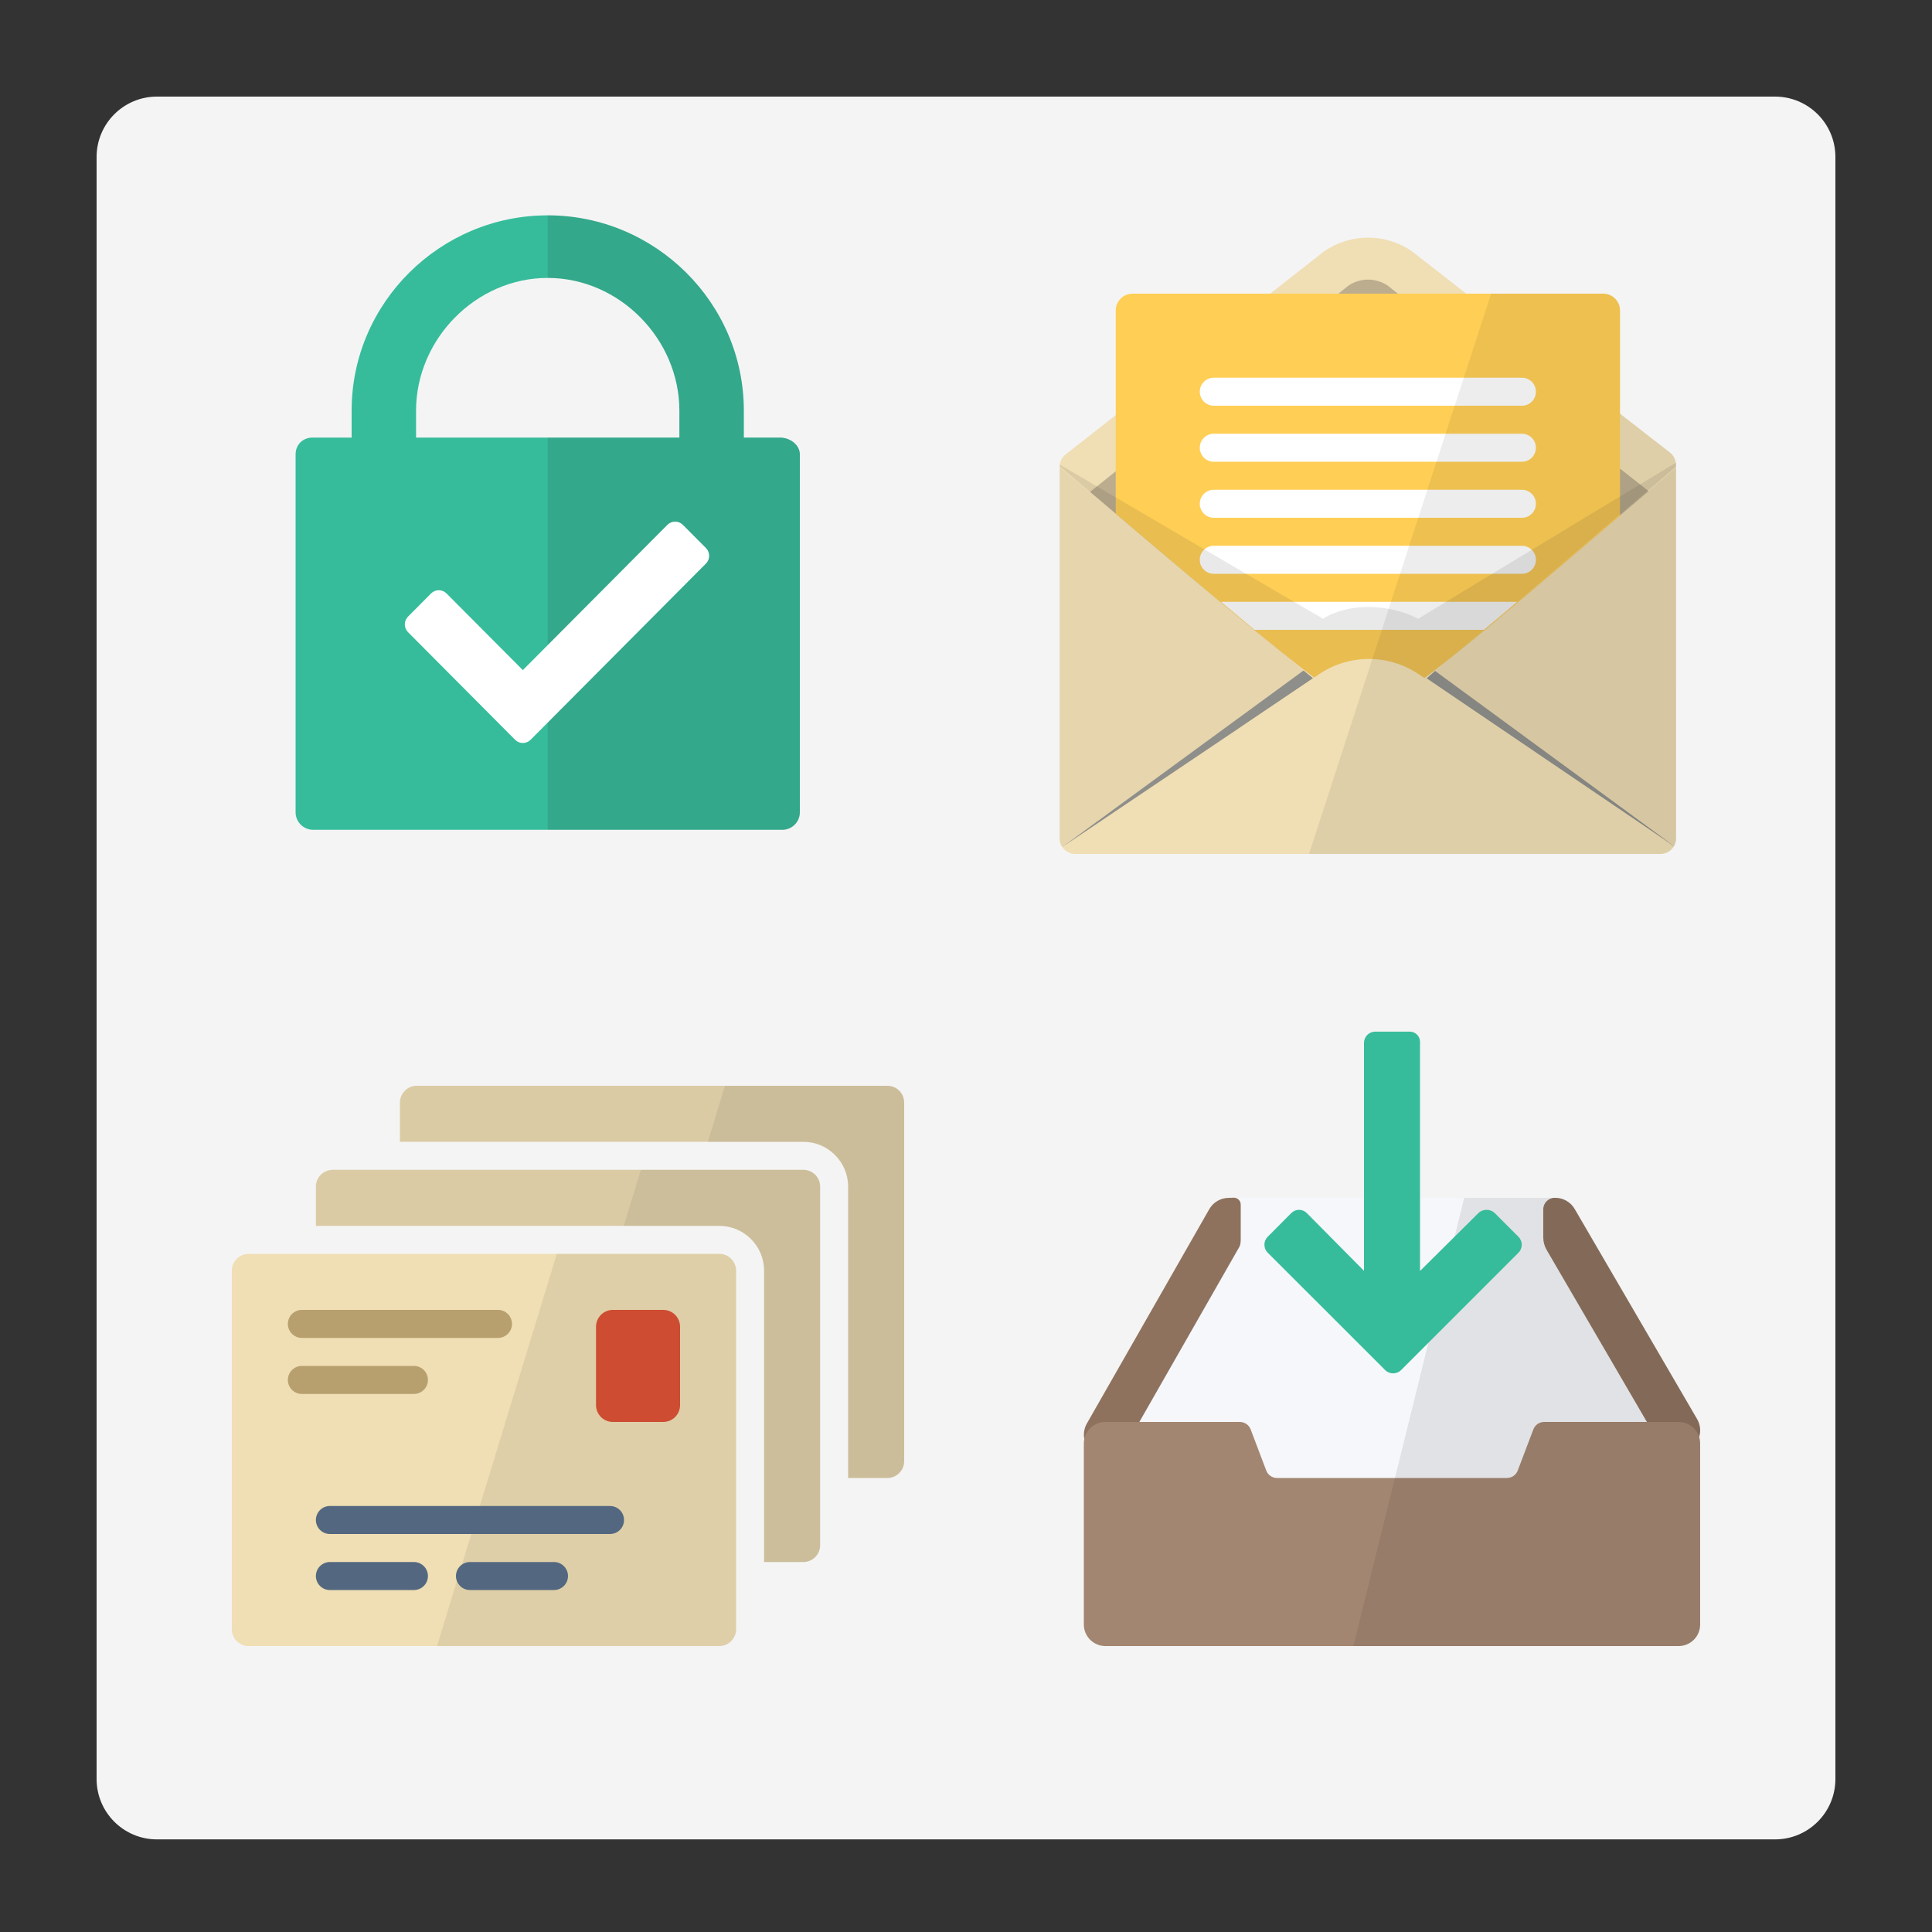 <?xml version="1.0" encoding="utf-8"?>
<!-- Generator: Adobe Illustrator 21.0.0, SVG Export Plug-In . SVG Version: 6.00 Build 0)  -->
<svg version="1.1" id="Layer_1" xmlns="http://www.w3.org/2000/svg" xmlns:xlink="http://www.w3.org/1999/xlink" x="0px" y="0px"
	 viewBox="0 0 80 80" enable-background="new 0 0 80 80" xml:space="preserve">
<rect x="0" y="0" width="80" height="80" fill="#333333" stroke="none"/>
<path fill="#F4F4F4" d="M73.5,76.165h-67c-1.381,0-2.5-1.119-2.5-2.5V6.5C4,5.119,5.119,4,6.5,4h67C74.881,4,76,5.119,76,6.5v67.165
	C76,75.045,74.881,76.165,73.5,76.165z"/>
<g id="icon">
	<path fill="#36BC9B" d="M32.308,18.12H30.8v-1.117c0-4.459-3.661-8.086-8.12-8.086s-8.12,3.627-8.12,8.086v1.117h-1.624
		c-0.4,0-0.696,0.296-0.696,0.696v14.819c0,0.4,0.325,0.725,0.725,0.725h19.43c0.4,0,0.725-0.325,0.725-0.725V18.816
		C33.12,18.416,32.708,18.12,32.308,18.12z M17.228,17.004c0-2.967,2.486-5.496,5.452-5.496s5.452,2.529,5.452,5.496v1.116H17.228
		V17.004z"/>
	<path opacity="0.13" fill="#231F20" enable-background="new    " d="M32.308,18.12H30.8v-1.117c0-4.459-3.661-8.086-8.12-8.086
		v2.591c2.966,0,5.452,2.529,5.452,5.496v1.116H22.68v16.24h9.715c0.4,0,0.725-0.325,0.725-0.725V18.816
		C33.12,18.416,32.708,18.12,32.308,18.12z"/>
	<path fill="#FFFFFF" d="M28.276,21.732l0.957,0.962c0.175,0.176,0.175,0.465,0,0.641l-6.307,6.338l-0.558,0.561l-0.399,0.4
		c-0.175,0.176-0.463,0.176-0.638,0l-4.437-4.459c-0.175-0.176-0.175-0.465,0-0.641l0.957-0.962c0.175-0.176,0.463-0.176,0.638,0
		l3.161,3.176l5.988-6.018C27.814,21.556,28.101,21.556,28.276,21.732z"/>
</g>
<g id="icon_1_">
	<path fill="#F0DEB4" d="M69.144,18.735l-10.696-8.343c-1.097-0.738-2.514-0.735-3.608,0.007l-10.723,8.426
		c-0.15,0.117-0.237,0.293-0.237,0.479c0,0.164,0,0.701,0,0.701v14.71c0,0.356,0.289,0.645,0.645,0.645h24.23
		c0.356,0,0.645-0.289,0.645-0.645v-14.71v-0.362v-0.339v-0.053C69.4,19.05,69.306,18.861,69.144,18.735z"/>
	<path opacity="0.25" fill="#231F20" enable-background="new    " d="M45.134,20.368c3.927,3.334,7.869,6.683,9.706,7.991
		c1.134,0.563,2.665,0.572,3.724,0.007c1.833-1.256,5.757-4.689,9.703-8.028l-10.832-8.531c-0.238-0.15-0.509-0.229-0.785-0.229
		c-0.278,0-0.551,0.08-0.791,0.232L45.134,20.368z"/>
	<path opacity="0.05" fill="#231F20" enable-background="new    " d="M43.981,35.076c-0.064-0.088-0.101-0.193-0.101-0.303V19.352
		l10.098,8.418L43.981,35.076z M69.297,35.078c0.065-0.089,0.103-0.194,0.103-0.306l-0.003-15.387l-9.973,8.397L69.297,35.078z"/>
	<path opacity="0.7" fill="#656D78" enable-background="new    " d="M53.978,27.764l-9.982,7.302l10.377-6.979L53.978,27.764z"/>
	<path opacity="0.7" fill="#656D78" enable-background="new    " d="M59.076,28.088l10.243,6.948l-9.895-7.255L59.076,28.088z"/>
	<path fill="#FFCE55" d="M67.08,12.856c0-0.384-0.312-0.696-0.696-0.696H46.896c-0.384,0-0.696,0.312-0.696,0.696v8.417
		c3.558,3.019,6.97,5.897,8.64,7.086c1.134,0.563,2.665,0.572,3.724,0.007c1.648-1.131,4.989-4.021,8.517-7.021V12.856z"/>
	<path fill="#FFFFFF" d="M49.68,16.22c0-0.32,0.26-0.58,0.58-0.58h12.76c0.32,0,0.58,0.26,0.58,0.58c0,0.32-0.26,0.58-0.58,0.58
		H50.26C49.94,16.8,49.68,16.54,49.68,16.22z M51.95,26.08h9.495l1.378-1.16H50.558L51.95,26.08z M50.26,23.76h12.76
		c0.32,0,0.58-0.26,0.58-0.58s-0.26-0.58-0.58-0.58H50.26c-0.32,0-0.58,0.26-0.58,0.58S49.94,23.76,50.26,23.76z M50.26,19.12h12.76
		c0.32,0,0.58-0.26,0.58-0.58s-0.26-0.58-0.58-0.58H50.26c-0.32,0-0.58,0.26-0.58,0.58S49.94,19.12,50.26,19.12z M50.26,21.44h12.76
		c0.32,0,0.58-0.26,0.58-0.58s-0.26-0.58-0.58-0.58H50.26c-0.32,0-0.58,0.26-0.58,0.58S49.94,21.44,50.26,21.44z"/>
	<path opacity="0.1" fill="#231F20" enable-background="new    " d="M69.4,19.157c0,0-10.331,6.242-10.675,6.465
		c-1.242-0.641-2.897-0.661-3.941-0.003c-0.239-0.126-10.904-6.382-10.904-6.382l0.003,0.071c3.927,3.334,9.121,7.745,10.957,9.054
		c1.134,0.563,2.665,0.572,3.724,0.007c1.833-1.256,6.89-5.71,10.837-9.049v-0.161H69.4z"/>
	<path fill="#F0DEB4" d="M54.617,27.919l-3.24,2.192H62.02l-3.292-2.203C57.483,27.074,55.857,27.079,54.617,27.919z"/>
	<path opacity="0.08" fill="#231F20" enable-background="new    " d="M69.144,18.735l-2.068-1.603l0.005-4.279
		c0-0.383-0.31-0.693-0.693-0.693h-4.643l-7.541,23.2h14.552c0.356,0,0.645-0.289,0.645-0.645v-14.71v-0.362v-0.339v-0.053
		C69.4,19.05,69.306,18.861,69.144,18.735z"/>
</g>
<g id="icon_3_">
	<polygon fill="#F6F7FB" points="69.379,59.924 65.324,59.924 64.473,62.476 50.834,62.476 49.956,59.924 45.901,59.924 
		50.834,49.6 64.446,49.6 	"/>
	<path fill="#8E725E" d="M51.376,49.878v1.362c0,0.137,0.006,0.277-0.061,0.397l-4.7,8.229c-0.172,0.299-0.485,0.467-0.806,0.467
		c-0.157,0-0.314-0.039-0.459-0.122c-0.445-0.254-0.6-0.821-0.346-1.266l5.07-8.877c0.165-0.289,0.473-0.467,0.806-0.467
		l0.211-0.007C51.248,49.593,51.376,49.721,51.376,49.878z M70.273,58.76l-5.07-8.7c-0.166-0.285-0.472-0.461-0.802-0.461h-0.021
		c-0.263,0-0.477,0.213-0.477,0.477v1.161c0,0.183,0.049,0.364,0.142,0.523l4.625,7.936c0.259,0.443,0.826,0.593,1.269,0.334
		C70.383,59.772,70.532,59.204,70.273,58.76z"/>
	<path fill="#A38671" d="M69.507,58.88H63.94c-0.206,0-0.389,0.132-0.454,0.327l-0.632,1.666c-0.065,0.195-0.248,0.327-0.454,0.327
		h-9.52c-0.206,0-0.389-0.132-0.454-0.327l-0.632-1.666c-0.065-0.195-0.248-0.327-0.454-0.327h-5.568
		c-0.493,0-0.893,0.4-0.893,0.893v7.494c0,0.493,0.4,0.893,0.893,0.893h23.734c0.493,0,0.893-0.4,0.893-0.893v-7.494
		C70.4,59.28,70,58.88,69.507,58.88z"/>
	<path opacity="0.1" fill="#231F20" enable-background="new    " d="M56.04,68.16h13.466c0.493,0,0.893-0.4,0.893-0.893v-7.494
		c0-0.095-0.015-0.186-0.042-0.271c0.074-0.239,0.052-0.507-0.084-0.741l-5.07-8.7c-0.166-0.285-0.472-0.461-0.802-0.461h-3.77
		L56.04,68.16z"/>
	<path fill="#36BC9B" d="M58.015,56.733l4.863-4.863c0.18-0.18,0.18-0.476,0-0.655l-0.984-0.984c-0.18-0.18-0.496-0.18-0.677,0
		L58.8,52.628v-9.489c0-0.231-0.189-0.421-0.421-0.421h-1.436c-0.254,0-0.463,0.209-0.463,0.463v9.441l-2.368-2.391
		c-0.18-0.18-0.464-0.18-0.644,0l-0.978,0.984c-0.18,0.18-0.177,0.476,0.002,0.655l3.881,3.879l0.984,0.984
		C57.538,56.913,57.834,56.913,58.015,56.733z"/>
</g>
<g id="icon_4_">
	<path fill="#F0DEB4" d="M29.784,51.92H10.296c-0.384,0-0.696,0.312-0.696,0.696v14.848c0,0.384,0.312,0.696,0.696,0.696h19.488
		c0.384,0,0.696-0.312,0.696-0.696V52.616C30.48,52.232,30.168,51.92,29.784,51.92z"/>
	<path opacity="0.08" fill="#231F20" enable-background="new    " d="M29.784,51.92h-6.726l-4.961,16.24h11.687
		c0.384,0,0.696-0.312,0.696-0.696V52.616C30.48,52.232,30.168,51.92,29.784,51.92z"/>
	<path fill="#F0DEB4" d="M33.264,48.44H13.776c-0.384,0-0.696,0.312-0.696,0.696v1.624h16.704c1.023,0,1.856,0.833,1.856,1.856
		V64.68h1.624c0.384,0,0.696-0.312,0.696-0.696V49.136C33.96,48.752,33.648,48.44,33.264,48.44z"/>
	<path opacity="0.08" fill="#231F20" enable-background="new    " d="M33.264,48.44h-6.726l-0.709,2.32h3.954
		c1.023,0,1.856,0.833,1.856,1.856V64.68h1.624c0.384,0,0.696-0.312,0.696-0.696V49.136C33.96,48.752,33.648,48.44,33.264,48.44z"/>
	<path fill="#F0DEB4" d="M36.744,44.96H17.256c-0.384,0-0.696,0.312-0.696,0.696v1.624h16.704c1.023,0,1.856,0.833,1.856,1.856V61.2
		h1.624c0.384,0,0.696-0.312,0.696-0.696V45.656C37.44,45.272,37.128,44.96,36.744,44.96z"/>
	<path opacity="0.1" fill="#231F20" enable-background="new    " d="M36.744,44.96H17.256c-0.384,0-0.696,0.312-0.696,0.696v1.624
		h16.704c1.023,0,1.856,0.833,1.856,1.856V61.2h1.624c0.384,0,0.696-0.312,0.696-0.696V45.656
		C37.44,45.272,37.128,44.96,36.744,44.96z"/>
	<path opacity="0.1" fill="#231F20" enable-background="new    " d="M33.264,48.44H13.776c-0.384,0-0.696,0.312-0.696,0.696v1.624
		h16.704c1.023,0,1.856,0.833,1.856,1.856V64.68h1.624c0.384,0,0.696-0.312,0.696-0.696V49.136
		C33.96,48.752,33.648,48.44,33.264,48.44z"/>
	<path opacity="0.08" fill="#231F20" enable-background="new    " d="M36.744,44.96h-6.726l-0.709,2.32h3.954
		c1.023,0,1.856,0.833,1.856,1.856V61.2h1.624c0.384,0,0.696-0.312,0.696-0.696V45.656C37.44,45.272,37.128,44.96,36.744,44.96z"/>
	<path fill="#B79F6E" d="M20.62,55.4H12.5c-0.32,0-0.58-0.26-0.58-0.58l0,0c0-0.32,0.26-0.58,0.58-0.58h8.12
		c0.32,0,0.58,0.26,0.58,0.58l0,0C21.2,55.14,20.94,55.4,20.62,55.4z M17.72,57.14L17.72,57.14c0-0.32-0.26-0.58-0.58-0.58H12.5
		c-0.32,0-0.58,0.26-0.58,0.58l0,0c0,0.32,0.26,0.58,0.58,0.58h4.64C17.46,57.72,17.72,57.46,17.72,57.14z"/>
	<path fill="#536880" d="M25.84,62.94L25.84,62.94c0-0.32-0.26-0.58-0.58-0.58h-11.6c-0.32,0-0.58,0.26-0.58,0.58l0,0
		c0,0.32,0.26,0.58,0.58,0.58h11.6C25.58,63.52,25.84,63.26,25.84,62.94z M17.72,65.26L17.72,65.26c0-0.32-0.26-0.58-0.58-0.58
		h-3.48c-0.32,0-0.58,0.26-0.58,0.58l0,0c0,0.32,0.26,0.58,0.58,0.58h3.48C17.46,65.84,17.72,65.58,17.72,65.26z M23.52,65.26
		L23.52,65.26c0-0.32-0.26-0.58-0.58-0.58h-3.48c-0.32,0-0.58,0.26-0.58,0.58l0,0c0,0.32,0.26,0.58,0.58,0.58h3.48
		C23.26,65.84,23.52,65.58,23.52,65.26z"/>
	<path fill="#CD4C32" d="M25.376,58.88h2.088c0.384,0,0.696-0.312,0.696-0.696v-3.248c0-0.384-0.312-0.696-0.696-0.696h-2.088
		c-0.384,0-0.696,0.312-0.696,0.696v3.248C24.68,58.568,24.992,58.88,25.376,58.88z"/>
</g>
</svg>
